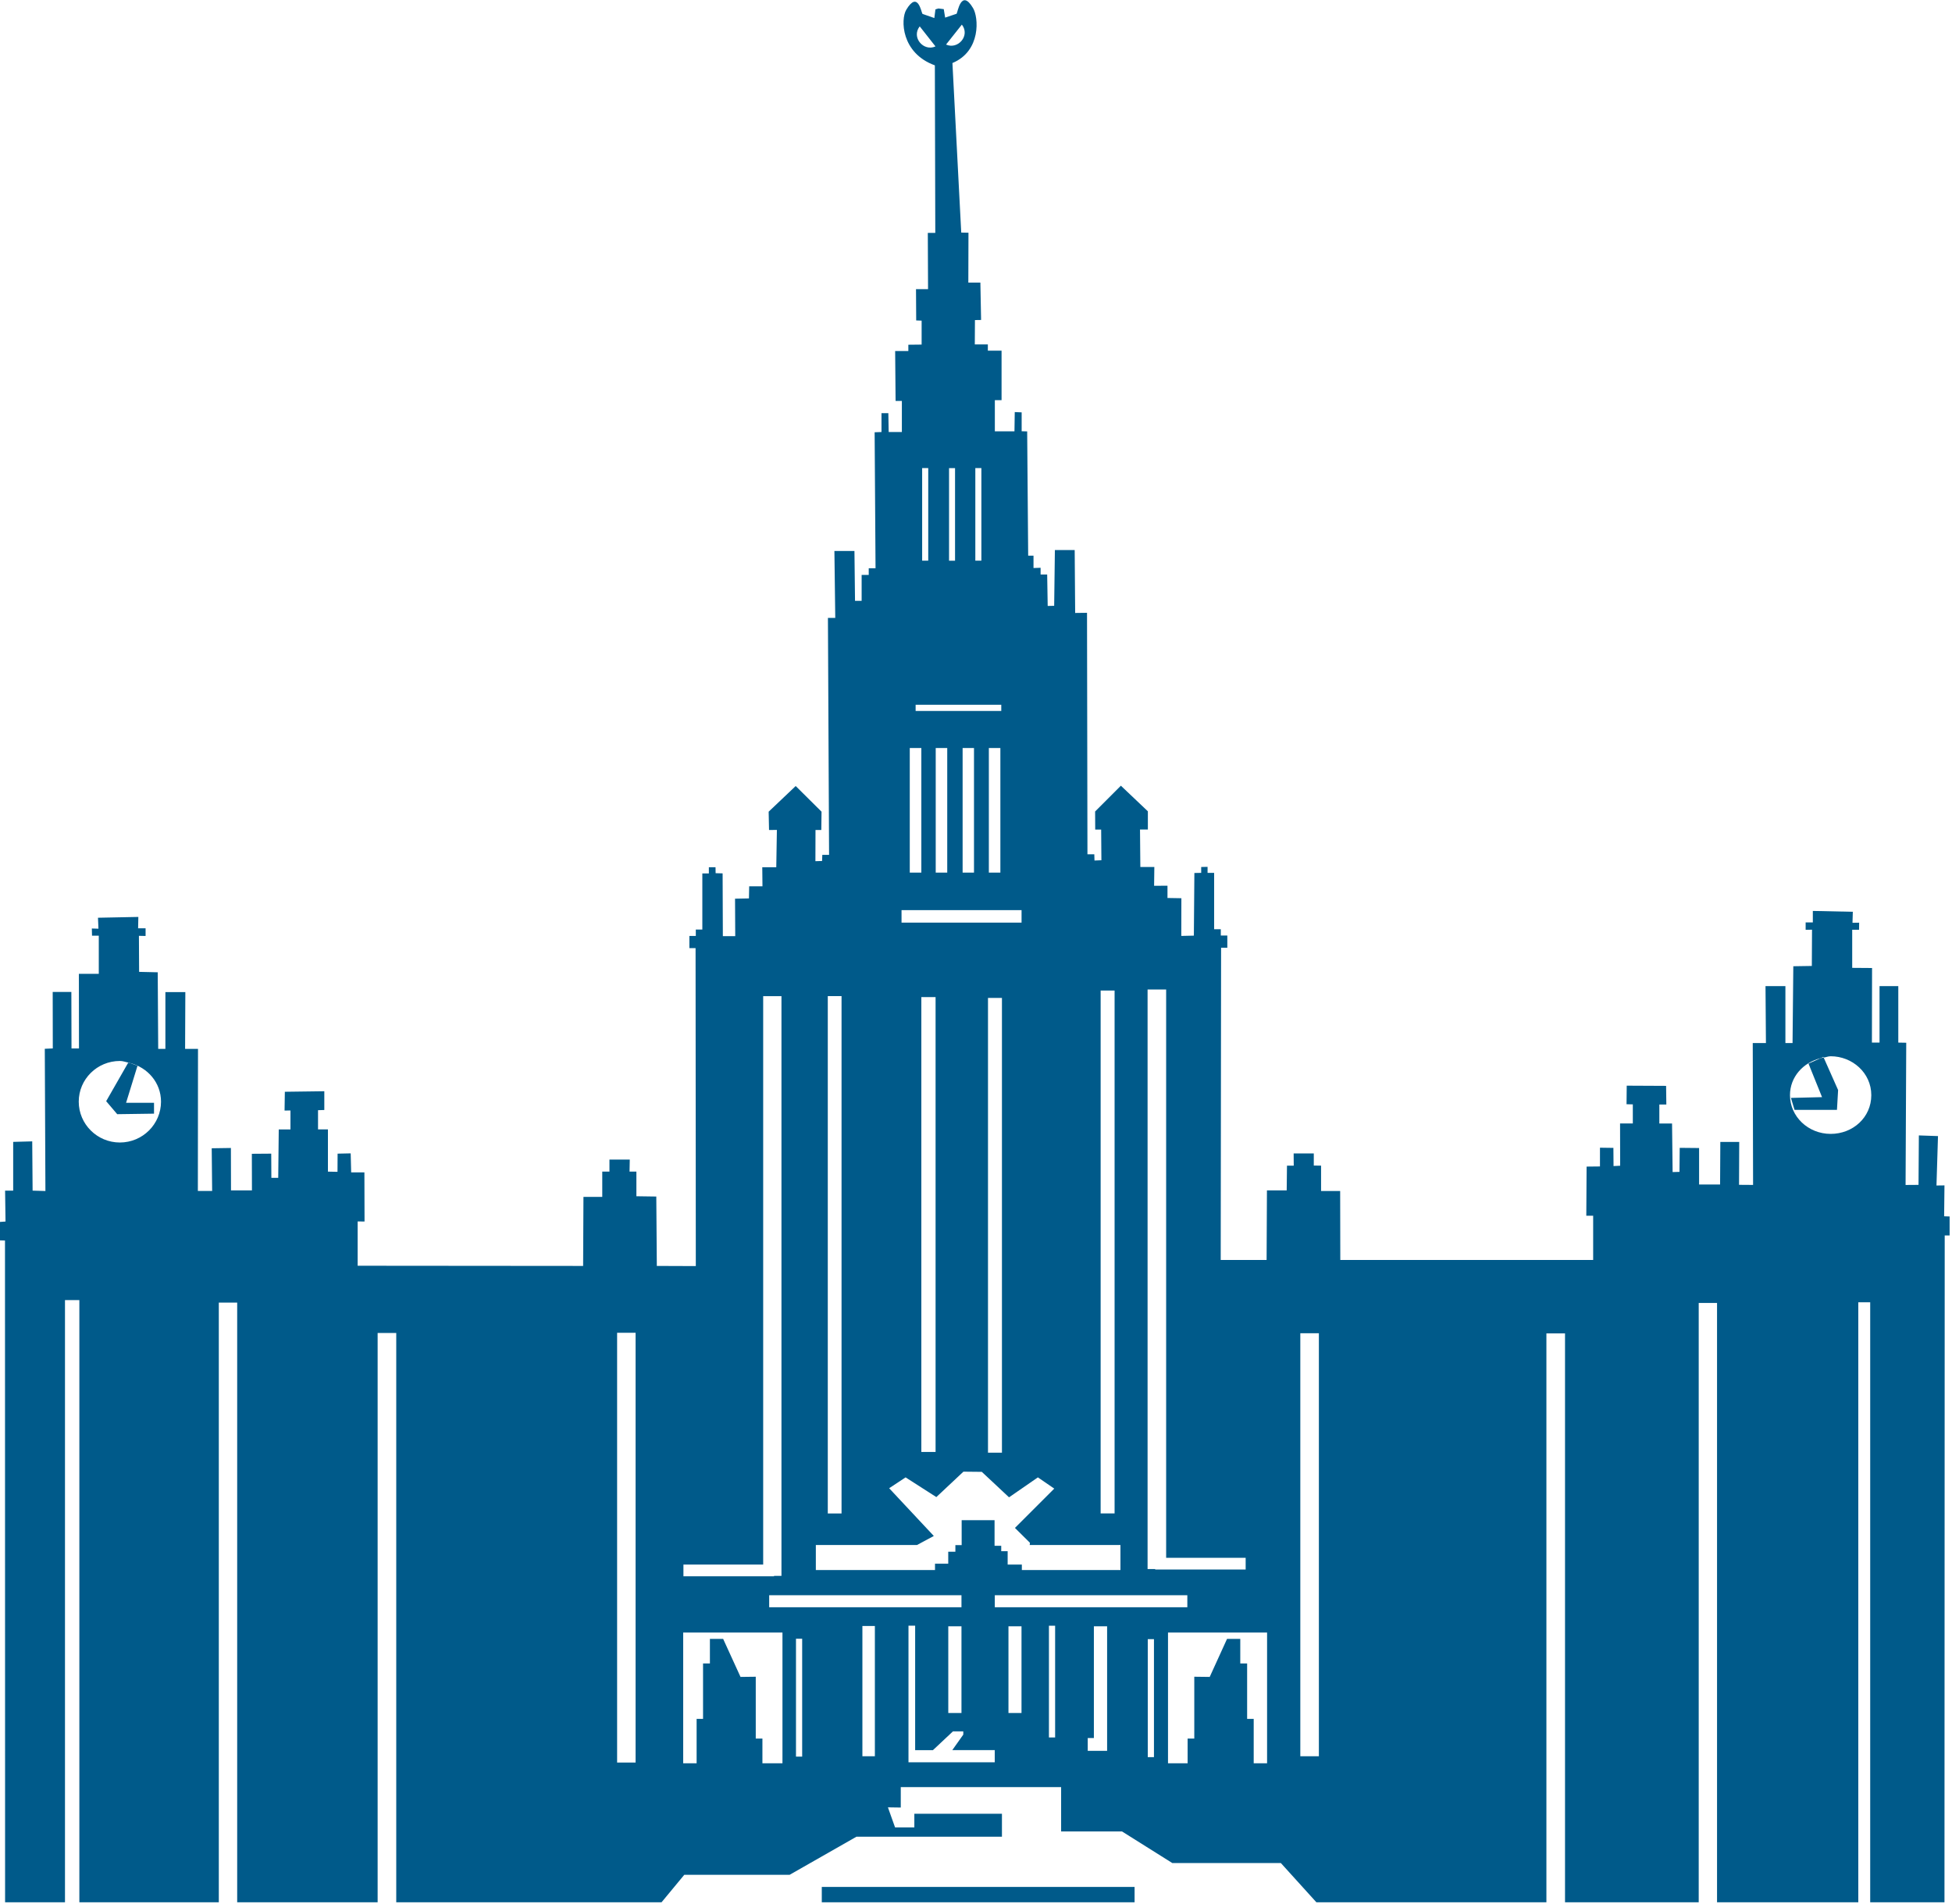 <?xml version="1.0" encoding="UTF-8"?> <svg xmlns="http://www.w3.org/2000/svg" width="410" height="400" viewBox="0 0 410 400" fill="none"> <g clip-path="url(#clip0_1333_30)"> <path fill-rule="evenodd" clip-rule="evenodd" d="M24.611 234.07L32.351 233.96V231.68H26.481L28.881 223.9L27.271 223.3C27.161 223.27 27.061 223.24 26.941 223.23L22.301 231.34L24.611 234.06V234.07Z" fill="#005A8A"></path> <path d="M238.309 396.41H172.609V399.64H238.309V396.41Z" fill="#005A8A"></path> <path fill-rule="evenodd" clip-rule="evenodd" d="M384.519 238.21C379.779 238.21 375.969 234.56 375.969 230.07C375.969 226.25 378.729 223.22 382.399 222.31L382.989 222.04L383.059 222.18C383.549 222.1 384.009 221.9 384.519 221.9C389.039 221.9 393.049 225.37 393.049 230.07C393.049 234.77 389.169 238.21 384.519 238.21ZM277.019 368.96H273.119V280.09H277.019V368.96ZM266.149 370.43H263.329V361.11H261.949V349.46H260.509V344.3H257.729L254.089 352.29L250.849 352.25V365.24H249.449V370.43H245.329V342.97H266.139V370.43H266.149ZM242.379 369.14H241.079V344.36H242.379V369.14ZM208.949 335.13H249.389V337.65H208.949V335.13ZM232.539 367.82H228.469V365.13H229.759V341.66H232.539V367.82ZM221.619 365.01H220.319V341.54H221.619V365.01ZM214.559 359.87H211.819V341.66H214.559V359.87ZM208.939 370.22H190.819V341.52H192.219V367.68H195.949L200.159 363.73H202.329V364.41L200.019 367.67H208.939V370.21V370.22ZM201.949 359.87V341.66H199.179V359.87H201.949ZM161.559 335.13H201.949V337.65H161.559V335.13ZM183.759 368.96H181.139V341.59H183.759V368.96ZM168.489 369.03H167.189V344.27H168.489V369.03ZM164.349 370.43H160.139V365.24H158.739V352.25L155.539 352.29L151.889 344.3H149.109V349.46H147.669V361.11H146.319V370.43H143.499V342.97H164.349V370.43ZM143.549 328.69H160.299V209.27H164.139V331.06H162.579V331.15H143.549V328.69ZM171.379 324.58H192.599L196.139 322.68L186.759 312.65L190.209 310.37L196.669 314.51L202.359 309.17L206.219 309.21L211.939 314.56L217.999 310.37L221.439 312.73L213.179 320.99L216.329 324.11L216.279 324.58H235.339V329.84H214.629V328.69H211.649V325.88H210.299V324.74H208.899V319.36H201.989V324.6H200.669V325.99H199.169V328.5H196.389V329.84H171.359V324.58H171.379ZM173.869 209.26V317.95H176.759V209.26H173.869ZM196.509 305.03H193.519V209.47H196.509V305.03ZM210.449 305.18H207.519V209.65H210.449V305.18ZM189.359 191.2H214.569V193.83H189.359V191.2ZM191.089 157.15H193.519V183.32H191.089V157.15ZM198.959 183.32H196.539V157.14H198.959V183.32ZM204.579 183.32H202.189V157.14H204.579V183.32ZM210.119 183.32H207.699V157.14H210.119V183.32ZM192.319 148.06H210.309V149.36H192.319V148.06ZM193.689 98.34H194.969V117.79H193.689V98.34ZM193.179 5.54L196.489 9.75C194.019 10.89 191.349 7.87 193.179 5.54ZM202.029 5.17C203.849 7.49 201.179 10.49 198.709 9.36L202.029 5.17ZM200.599 117.8H199.339V98.35H200.599V117.8ZM204.859 98.34H206.129V117.79H204.859V98.34ZM231.179 208.09V317.94H234.109V208.09H231.179ZM241.039 207.88H244.939V327.27H261.639V329.73H242.639V329.63H241.039V207.88ZM133.499 370.28H129.619V279.99H133.499V370.28ZM25.179 240.02C20.409 240.02 16.539 236.16 16.539 231.44C16.539 226.72 20.409 222.89 25.179 222.89C25.809 222.89 26.369 223.11 26.939 223.23L26.959 223.19L27.259 223.31C31.009 224.24 33.819 227.45 33.819 231.44C33.819 236.16 29.959 240.02 25.169 240.02H25.179ZM408.349 255.52L408.419 249.03L406.739 249.05L407.059 238.67L403.039 238.53L402.969 248.92L400.249 248.94L400.389 219.06L398.719 219.03V207.17H394.779V219.03H393.179L393.209 203.36L389.039 203.33V195.32H390.479L390.499 193.84L389.099 193.86L389.169 191.55L380.769 191.37V193.78H379.259V195.34L380.599 195.31L380.559 202.93L376.669 202.99L376.509 219.13H375.009V207.16H370.829L370.919 219.13H368.149L368.219 248.93L365.269 248.91L365.309 239.9H361.339L361.289 248.84H356.879V241.18L352.809 241.14L352.759 246.19L351.319 246.23L351.199 236.03H348.529V232.04H349.999L349.949 228.12L341.679 228.08L341.639 231.98L342.959 232.01V236.02H340.279L340.299 244.9L338.909 244.97L338.879 241.15L336.059 241.11V245.05L333.249 245.08L333.189 255.4H334.629V264.7H281.519L281.489 250.21H277.479V244.88L275.949 244.86V242.31H271.719L271.739 244.88H270.319L270.259 250.08H266.109L266.039 264.7H256.399L256.479 199.11H257.789V196.54H256.419V195.21H255.019V183.37H253.639V182.11L252.299 182.14V183.37L250.869 183.4L250.759 196.56L248.119 196.62L248.139 188.7L245.219 188.65V186.07L242.409 186.09L242.459 182.14H239.519L239.449 174.27H241.099V170.44L235.429 165.06L230.019 170.48L230.039 174.28H231.289L231.339 180.72L229.889 180.78L229.849 179.47H228.409L228.319 128.74L225.829 128.77L225.729 115.56H221.569L221.419 127.27L220.059 127.3L219.949 120.69H218.569V119.28L217.079 119.33V116.74H215.959L215.749 90.63L214.589 90.6V86.63L213.139 86.57L213.079 90.62H208.959V84.07H210.369V73.67H207.489V72.36H204.749L204.779 67.24L206.069 67.22L205.919 59.37H203.389L203.419 48.89L201.899 48.86L200.049 13.24C206.099 10.72 205.559 3.61 204.369 1.68C201.899 -2.46 201.159 2.54 200.929 2.89L198.519 3.7L198.229 1.92L197.109 1.78L196.479 1.97L196.249 3.79L193.759 2.92C193.499 2.58 192.799 -2.06 190.349 2.06C189.159 4.07 189.249 11.15 196.359 13.73L196.449 48.93H194.879L194.929 60.75H192.399L192.439 67.32L193.579 67.36V72.39L190.789 72.42V73.75H188.019L188.109 84.23H189.429V90.76H186.659L186.589 86.8H185.149V90.76L183.709 90.81L183.899 119.38H182.469V120.78H180.979V126.23H179.589L179.469 115.75H175.259L175.439 129.81H173.899L174.139 179.59H172.719L172.669 180.88L171.269 180.92L171.289 174.37H172.509L172.559 170.52L167.129 165.13L161.449 170.52L161.529 174.37L163.179 174.35L163.049 182.19H160.109L160.149 186.19H157.359L157.309 188.74L154.389 188.8L154.429 196.67H151.829L151.779 183.48L150.309 183.44L150.289 182.19H148.889V183.49H147.519V195.28H146.149V196.63H144.799V199.18H146.099L146.149 265.98L137.959 265.95L137.849 251.37L133.669 251.31V246.13H132.229L132.279 243.6H128.009V246.13H126.499V251.45H122.549L122.479 265.95L75.119 265.91V256.6L76.569 256.62L76.539 246.3H73.759L73.659 242.3L70.909 242.36L70.889 246.18L68.879 246.14V237.26H66.799V233.23L68.119 233.19V229.25L59.829 229.36L59.769 233.31L61.009 233.29V237.28H58.549L58.439 247.44H56.999L56.969 242.36L52.899 242.39L52.919 250.08H48.519L48.499 241.17L44.469 241.23L44.559 250.2H41.559L41.589 220.35H38.879L38.929 208.42H34.739V220.35H33.229L33.129 204.26L29.219 204.17L29.179 196.6L30.579 196.63V195.02H29.009L29.059 192.63L20.579 192.8L20.679 195.1L19.289 195.06L19.329 196.57H20.749V204.58H16.569L16.589 220.26H15.019L14.989 208.39H11.069L11.089 220.26L9.409 220.33L9.539 250.21L6.849 250.13L6.769 239.78L2.769 239.89V250.13H1.069L1.159 256.62L-0.051 256.71V260.58L1.049 260.61L1.069 399.65H13.649V273.12H16.669V399.65H45.959V273.65H49.819V399.65H79.319V280.03H83.229V399.65H138.939L143.729 393.86H165.859L179.889 385.86H210.449V381.04H192.049V383.9H187.999L186.499 379.69L189.199 379.73V375.44H222.879V384.76H235.679L246.229 391.39H269.029L276.509 399.65H324.809V280.12H328.719V399.65H356.799V273.73H360.649V399.65H390.319V273.58H392.819V399.65H408.419L408.469 259.55H409.499V255.56L408.309 255.52H408.349Z" fill="#005A8A"></path> <path fill-rule="evenodd" clip-rule="evenodd" d="M382.708 230.49L376.168 230.65L376.928 233.16H385.838L386.078 229L383.048 222.18C382.838 222.23 382.598 222.24 382.388 222.31L379.858 223.44L382.708 230.5V230.49Z" fill="#005A8A"></path> </g> <defs> <clipPath id="clip0_1333_30"> <rect width="409.54" height="399.64" fill="white"></rect> </clipPath> </defs> </svg> 